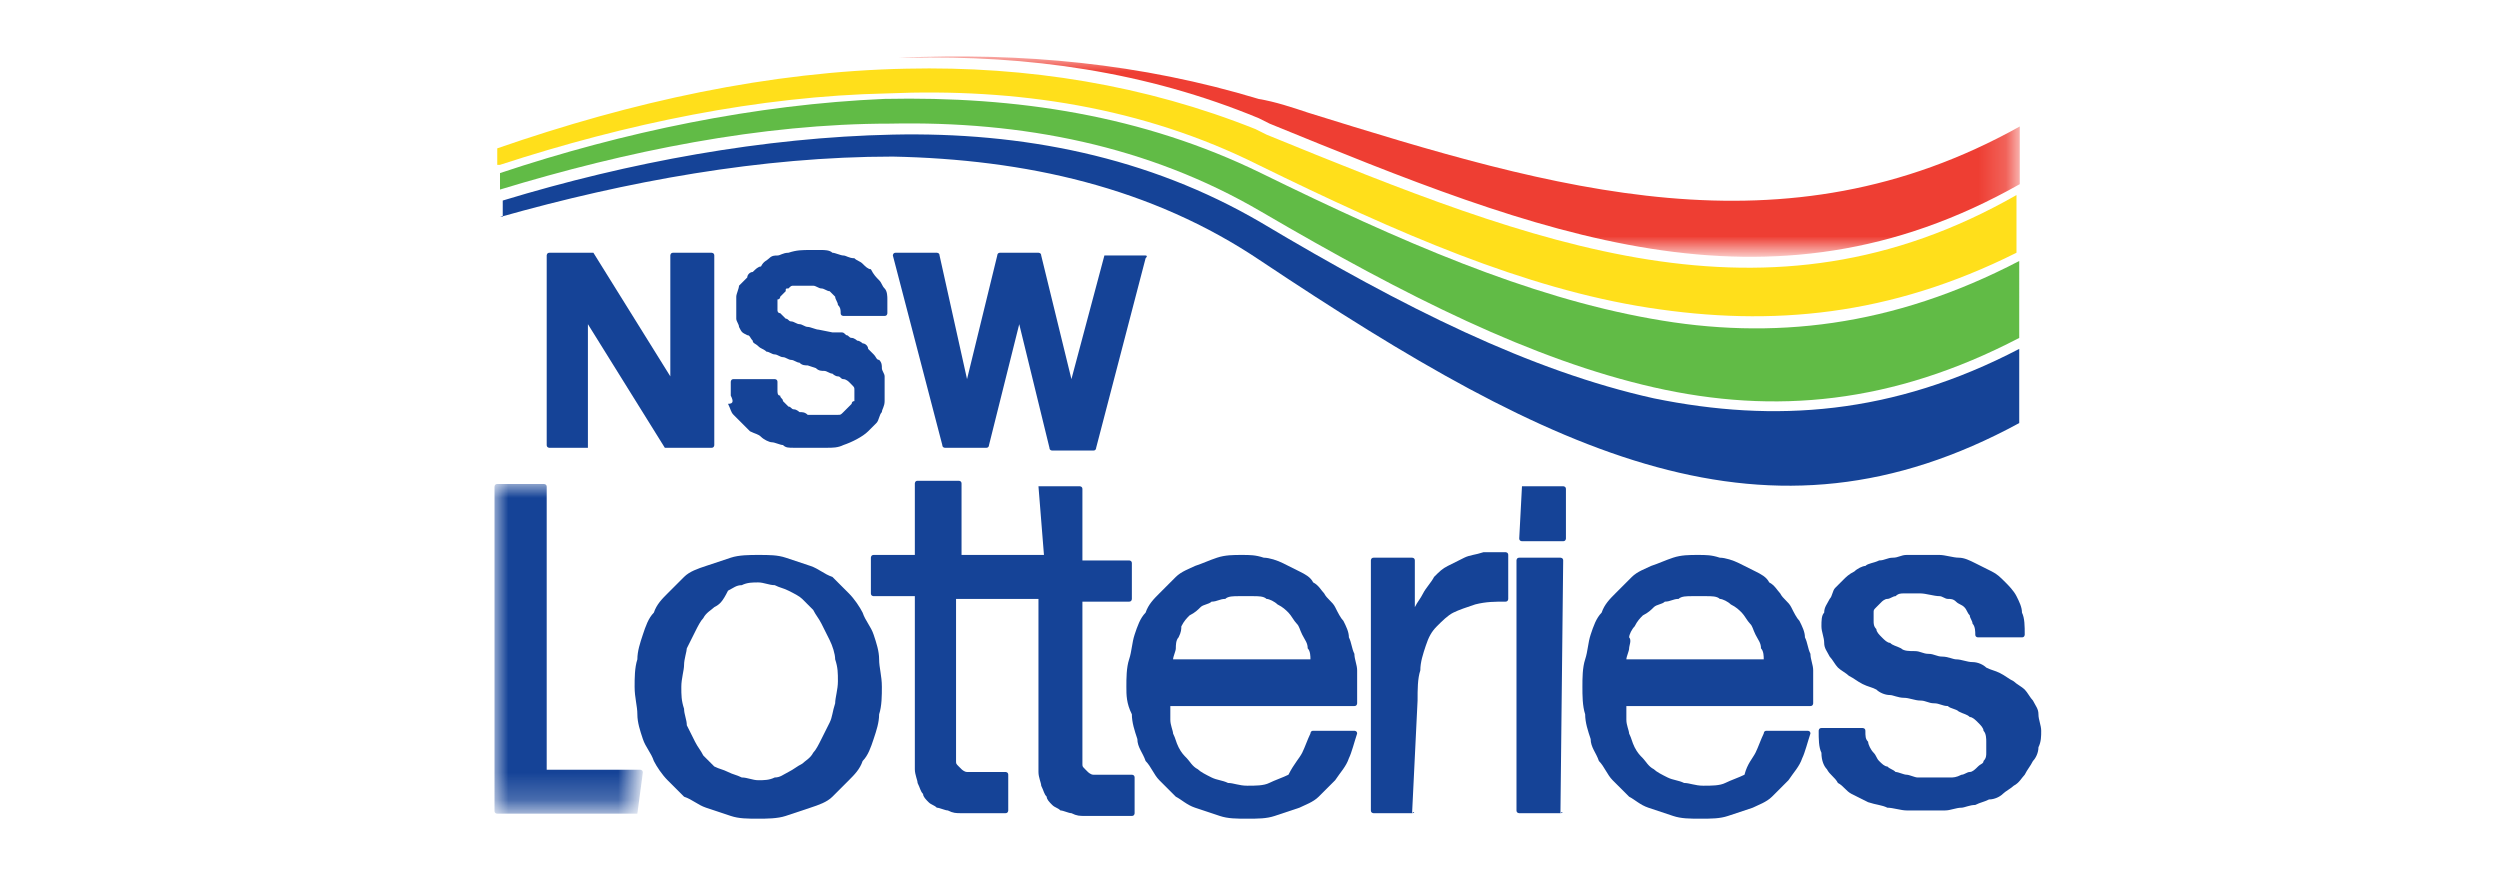 <?xml version="1.0" encoding="utf-8"?>
<!-- Generator: Adobe Illustrator 21.0.0, SVG Export Plug-In . SVG Version: 6.00 Build 0)  -->
<svg version="1.1" id="Layer_1" xmlns="http://www.w3.org/2000/svg" xmlns:xlink="http://www.w3.org/1999/xlink" x="0px" y="0px"
	 viewBox="0 0 91 32" style="enable-background:new 0 0 91 32;" xml:space="preserve">
<style type="text/css">
	.st0{fill:#FFDF1B;}
	.st1{fill:#61BB46;}
	.st2{fill:#154397;}
	.st3{filter:url(#Adobe_OpacityMaskFilter);}
	.st4{fill:#FFFFFF;}
	.st5{mask:url(#mask-2);fill:#154397;}
	.st6{filter:url(#Adobe_OpacityMaskFilter_1_);}
	.st7{mask:url(#mask-4);fill:#EE3E33;}
</style>
<title>log--by-NSWlotteries</title>
<desc>Created with Sketch.</desc>
<g id="Page-1_1_">
	<g id="log--by-NSWlotteries">
		<g id="NSW-Lotteries" transform="translate(18, 2)">
			<g id="ico--NSWlotteries">
				<g id="NSW-Lotteries-Logo">
					<g id="Group-5">
						<g id="Page-1">
							<path id="Fill-1" class="st0" d="M0.2,4c4.6-1.5,9.4-2.5,14.1-2.6C19,1.2,23.6,1.9,27.8,4c5.1,2.5,9.7,4.5,14.2,5.2
								c4.5,0.7,8.8,0.3,13.4-2V5.1c-9.1,5.2-17.5,1.8-27.3-2.2l-0.4-0.2c-4-1.6-8.3-2.3-12.7-2.2c-5,0.1-10,1.2-14.9,2.9V4z"/>
							<path id="Fill-3" class="st1" d="M14.2,1.6C9.5,1.8,4.7,2.8,0.2,4.3v0.6c4.6-1.4,9.5-2.4,14.2-2.4c4.8-0.1,9.4,0.8,13.5,3.2
								c5.3,3.1,9.9,5.4,14.3,6.4c4.4,1,8.7,0.6,13.3-1.8V7.5c-4.6,2.4-9,2.9-13.4,2.1c-4.5-0.8-9.1-2.8-14.2-5.3
								C23.6,2.2,19,1.5,14.2,1.6"/>
							<path id="Fill-5" class="st2" d="M0.2,5.9c4.6-1.3,9.5-2.2,14.3-2.2c4.8,0.1,9.4,1.1,13.4,3.8c5.4,3.6,10,6.3,14.4,7.5
								c4.4,1.2,8.6,0.9,13.2-1.6v-2.7c-4.6,2.4-8.9,2.7-13.3,1.8c-4.5-1-9.1-3.3-14.3-6.4c-4.1-2.4-8.7-3.3-13.4-3.2
								c-4.7,0.1-9.6,1-14.2,2.4V5.9z"/>
							<path id="Fill-7" class="st2" d="M22.2,7.3h1.5v0c0,0,0,0,0,0c0,0,0.1,0,0,0.1l-1.8,6.9c0,0,0,0.1-0.1,0.1h-1.5
								c0,0-0.1,0-0.1-0.1l-1.1-4.5L18,14.2c0,0,0,0.1-0.1,0.1h-1.5v0c0,0-0.1,0-0.1-0.1l-1.8-6.9c0,0,0,0,0,0c0,0,0-0.1,0.1-0.1
								h1.5v0c0,0,0.1,0,0.1,0.1l1,4.5l1.1-4.5c0,0,0-0.1,0.1-0.1h1.4v0c0,0,0.1,0,0.1,0.1l1.1,4.5L22.2,7.3
								C22.1,7.3,22.1,7.3,22.2,7.3"/>
							<path id="Fill-9" class="st2" d="M8.6,12.4c0-0.2,0-0.3,0-0.5l0,0c0,0,0-0.1,0.1-0.1h1.5v0c0,0,0.1,0,0.1,0.1
								c0,0.1,0,0.2,0,0.3c0,0.1,0,0.2,0.1,0.2l0,0c0,0.1,0.1,0.1,0.1,0.2c0.1,0.1,0.1,0.1,0.2,0.2h0c0.1,0,0.1,0.1,0.2,0.1
								c0.1,0,0.2,0.1,0.2,0.1l0,0c0.1,0,0.2,0,0.3,0.1c0.1,0,0.2,0,0.3,0c0.1,0,0.1,0,0.2,0c0.1,0,0.1,0,0.2,0v0c0.1,0,0.1,0,0.2,0
								l0,0c0.1,0,0.1,0,0.2,0c0.1,0,0.1,0,0.2-0.1c0,0,0.1-0.1,0.1-0.1h0c0,0,0.1-0.1,0.1-0.1l0,0c0,0,0.1-0.1,0.1-0.1
								c0,0,0-0.1,0.1-0.1h0c0-0.1,0-0.1,0-0.2v0v0c0-0.1,0-0.1,0-0.2c0-0.1,0-0.1-0.1-0.2c0,0-0.1-0.1-0.1-0.1c0,0-0.1-0.1-0.2-0.1
								l0,0l0,0c-0.1,0-0.1-0.1-0.2-0.1c-0.1,0-0.2-0.1-0.2-0.1l0,0c-0.1,0-0.2-0.1-0.3-0.1v0c-0.1,0-0.2,0-0.3-0.1l0,0l-0.3-0.1
								l0,0c-0.1,0-0.2,0-0.3-0.1v0c-0.1,0-0.2-0.1-0.3-0.1v0c-0.1,0-0.2-0.1-0.3-0.1c-0.1,0-0.2-0.1-0.3-0.1
								c-0.1,0-0.2-0.1-0.3-0.1h0l0,0c-0.1-0.1-0.2-0.1-0.3-0.2c-0.1-0.1-0.2-0.1-0.2-0.2l0,0c-0.1-0.1-0.1-0.2-0.2-0.2
								C9,10.1,9,10.1,8.9,9.9c0-0.1-0.1-0.2-0.1-0.3c0-0.1,0-0.2,0-0.4v0v0c0-0.1,0-0.3,0-0.4c0-0.1,0.1-0.3,0.1-0.4h0l0,0
								C9,8.3,9.1,8.2,9.2,8.1C9.2,8,9.3,7.9,9.4,7.9l0,0l0,0c0.1-0.1,0.2-0.2,0.3-0.2C9.8,7.5,9.9,7.5,10,7.4
								c0.1-0.1,0.2-0.1,0.3-0.1c0.1,0,0.2-0.1,0.4-0.1v0c0.3-0.1,0.5-0.1,0.8-0.1c0.1,0,0.3,0,0.4,0c0.1,0,0.3,0,0.4,0.1l0,0
								c0.1,0,0.3,0.1,0.4,0.1c0.1,0,0.2,0.1,0.4,0.1l0,0c0.1,0.1,0.2,0.1,0.3,0.2c0.1,0.1,0.2,0.2,0.3,0.2l0,0
								C13.8,8,13.9,8.1,14,8.2c0.1,0.1,0.1,0.2,0.2,0.3l0,0c0.1,0.1,0.1,0.3,0.1,0.4c0,0.1,0,0.3,0,0.5l0,0c0,0,0,0.1-0.1,0.1h-1.5
								v0c0,0-0.1,0-0.1-0.1c0-0.1,0-0.2-0.1-0.3c0-0.1-0.1-0.2-0.1-0.3l0,0c-0.1-0.1-0.1-0.1-0.2-0.2h0c-0.1,0-0.2-0.1-0.3-0.1
								c-0.1,0-0.2-0.1-0.3-0.1c-0.1,0-0.2,0-0.3,0l0,0c-0.1,0-0.1,0-0.2,0c-0.1,0-0.1,0-0.2,0c-0.1,0-0.1,0-0.2,0.1h0
								c-0.1,0-0.1,0-0.1,0.1l0,0c0,0-0.1,0.1-0.1,0.1c0,0-0.1,0.1-0.1,0.1c0,0,0,0.1-0.1,0.1l0,0c0,0.1,0,0.1,0,0.2v0v0
								c0,0,0,0.1,0,0.1l0,0c0,0,0,0.1,0,0.1l0,0l0,0l0,0c0,0,0,0.1,0.1,0.1l0,0c0,0,0.1,0.1,0.1,0.1v0l0,0c0,0,0.1,0.1,0.1,0.1
								c0.1,0,0.1,0.1,0.2,0.1l0,0c0.1,0,0.2,0.1,0.3,0.1c0.1,0,0.2,0.1,0.3,0.1l0,0c0.1,0,0.3,0.1,0.4,0.1l0.5,0.1l0,0
								c0,0,0.1,0,0.1,0c0.1,0,0.1,0,0.2,0l0,0c0.1,0,0.1,0,0.2,0.1c0.1,0,0.1,0.1,0.2,0.1l0,0l0,0c0.1,0,0.2,0.1,0.2,0.1
								c0.1,0,0.2,0.1,0.2,0.1l0,0c0.1,0,0.2,0.1,0.2,0.2c0.1,0.1,0.1,0.1,0.2,0.2c0.1,0.1,0.1,0.2,0.2,0.2c0.1,0.1,0.1,0.2,0.1,0.3
								l0,0c0,0.1,0.1,0.2,0.1,0.3c0,0.1,0,0.2,0,0.4l0,0c0,0.2,0,0.3,0,0.5c0,0.2-0.1,0.3-0.1,0.4v0c-0.1,0.1-0.1,0.3-0.2,0.4
								c-0.1,0.1-0.2,0.2-0.3,0.3l0,0c-0.2,0.2-0.6,0.4-0.9,0.5h0c-0.2,0.1-0.4,0.1-0.6,0.1c-0.2,0-0.4,0-0.7,0v0
								c-0.2,0-0.3,0-0.5,0c-0.2,0-0.3,0-0.4-0.1c-0.1,0-0.3-0.1-0.4-0.1c-0.1,0-0.3-0.1-0.4-0.2h0c-0.1-0.1-0.2-0.1-0.4-0.2l0,0
								c-0.1-0.1-0.2-0.2-0.3-0.3c-0.1-0.1-0.2-0.2-0.3-0.3c-0.1-0.1-0.1-0.2-0.2-0.4C8.7,12.7,8.7,12.6,8.6,12.4L8.6,12.4z"/>
							<path id="Fill-11" class="st2" d="M3.4,14.3H2h0c0,0-0.1,0-0.1-0.1V7.3v0c0,0,0-0.1,0.1-0.1h1.5v0c0,0,0,0,0.1,0l2.8,4.5V7.3
								v0c0,0,0-0.1,0.1-0.1h1.4h0c0,0,0.1,0,0.1,0.1v6.9v0c0,0,0,0.1-0.1,0.1H6.3c0,0,0,0-0.1,0L3.4,9.8L3.4,14.3L3.4,14.3
								C3.4,14.3,3.4,14.3,3.4,14.3"/>
							<g id="Group-15" transform="translate(0, 15.618)">
								<g id="Clip-14">
								</g>
								<defs>
									<filter id="Adobe_OpacityMaskFilter" filterUnits="userSpaceOnUse" x="0" y="0" width="5.3" height="11.9">
										<feColorMatrix  type="matrix" values="1 0 0 0 0  0 1 0 0 0  0 0 1 0 0  0 0 0 1 0"/>
									</filter>
								</defs>
								<mask maskUnits="userSpaceOnUse" x="0" y="0" width="5.3" height="11.9" id="mask-2">
									<g class="st3">
										<polygon id="path-1" class="st4" points="0,0 0,12 5.3,12 5.3,0 										"/>
									</g>
								</mask>
								<path id="Fill-13" class="st5" d="M5.2,12H0.1h0c0,0-0.1,0-0.1-0.1V0.1v0C0,0.1,0,0,0.1,0h1.7h0c0,0,0.1,0,0.1,0.1v10.3h3.4
									h0c0,0,0.1,0,0.1,0.1L5.2,12L5.2,12C5.3,11.9,5.2,12,5.2,12"/>
							</g>
							<path id="Fill-16" class="st2" d="M6.9,22.2c0,0.2-0.1,0.5-0.1,0.8c0,0.3,0,0.5,0.1,0.8C6.9,24,7,24.2,7,24.4
								c0.1,0.2,0.2,0.4,0.3,0.6c0.1,0.2,0.2,0.3,0.3,0.5c0.1,0.1,0.3,0.3,0.4,0.4C8.2,26,8.3,26,8.5,26.1c0.2,0.1,0.3,0.1,0.5,0.2
								c0.2,0,0.4,0.1,0.6,0.1c0.2,0,0.4,0,0.6-0.1c0.2,0,0.3-0.1,0.5-0.2c0.2-0.1,0.3-0.2,0.5-0.3c0.1-0.1,0.3-0.2,0.4-0.4
								c0.1-0.1,0.2-0.3,0.3-0.5l0,0c0.1-0.2,0.2-0.4,0.3-0.6c0.1-0.2,0.1-0.4,0.2-0.7c0-0.2,0.1-0.5,0.1-0.8c0-0.3,0-0.5-0.1-0.8
								c0-0.2-0.1-0.5-0.2-0.7c-0.1-0.2-0.2-0.4-0.3-0.6c-0.1-0.2-0.2-0.3-0.3-0.5c-0.1-0.1-0.3-0.3-0.4-0.4
								c-0.1-0.1-0.3-0.2-0.5-0.3c-0.2-0.1-0.3-0.1-0.5-0.2c-0.2,0-0.4-0.1-0.6-0.1c-0.2,0-0.4,0-0.6,0.1c-0.2,0-0.3,0.1-0.5,0.2
								C8.3,19.9,8.2,20,8,20.1c-0.1,0.1-0.3,0.2-0.4,0.4c-0.1,0.1-0.2,0.3-0.3,0.5c-0.1,0.2-0.2,0.4-0.3,0.6
								C7,21.7,6.9,22,6.9,22.2 M5.2,24c0-0.3-0.1-0.6-0.1-1c0-0.3,0-0.7,0.1-1c0-0.3,0.1-0.6,0.2-0.9c0.1-0.3,0.2-0.6,0.4-0.8
								c0.1-0.3,0.3-0.5,0.5-0.7c0.2-0.2,0.4-0.4,0.6-0.6c0.2-0.2,0.5-0.3,0.8-0.4c0.3-0.1,0.6-0.2,0.9-0.3c0.3-0.1,0.7-0.1,1-0.1
								c0.4,0,0.7,0,1,0.1c0.3,0.1,0.6,0.2,0.9,0.3c0.3,0.1,0.5,0.3,0.8,0.4c0.2,0.2,0.4,0.4,0.6,0.6c0.2,0.2,0.4,0.5,0.5,0.7
								c0.1,0.3,0.3,0.5,0.4,0.8c0.1,0.3,0.2,0.6,0.2,0.9c0,0.3,0.1,0.6,0.1,1c0,0.3,0,0.7-0.1,1c0,0.3-0.1,0.6-0.2,0.9
								c-0.1,0.3-0.2,0.6-0.4,0.8c-0.1,0.3-0.3,0.5-0.5,0.7h0h0c-0.2,0.2-0.4,0.4-0.6,0.6c-0.2,0.2-0.5,0.3-0.8,0.4
								c-0.3,0.1-0.6,0.2-0.9,0.3c-0.3,0.1-0.7,0.1-1,0.1c-0.4,0-0.7,0-1-0.1c-0.3-0.1-0.6-0.2-0.9-0.3c-0.3-0.1-0.5-0.3-0.8-0.4
								c-0.2-0.2-0.4-0.4-0.6-0.6c-0.2-0.2-0.4-0.5-0.5-0.7c-0.1-0.3-0.3-0.5-0.4-0.8C5.3,24.6,5.2,24.3,5.2,24"/>
							<path id="Fill-18" class="st2" d="M19.8,15.7h1.5h0c0,0,0.1,0,0.1,0.1v2.6h1.7h0c0,0,0.1,0,0.1,0.1v1.3v0c0,0,0,0.1-0.1,0.1
								h-1.7v5.6c0,0.1,0,0.2,0,0.3c0,0.1,0,0.1,0.1,0.2l0,0c0,0,0.1,0.1,0.1,0.1c0,0,0.1,0.1,0.2,0.1c0.1,0,0.2,0,0.3,0
								c0.1,0,0.2,0,0.4,0h0.7h0c0,0,0.1,0,0.1,0.1v1.3v0c0,0,0,0.1-0.1,0.1H22c-0.2,0-0.4,0-0.5,0c-0.2,0-0.3,0-0.5-0.1
								c-0.1,0-0.3-0.1-0.4-0.1c-0.1-0.1-0.2-0.1-0.3-0.2c-0.1-0.1-0.2-0.2-0.2-0.3l0,0c-0.1-0.1-0.1-0.2-0.2-0.4
								c0-0.1-0.1-0.3-0.1-0.5c0-0.2,0-0.4,0-0.6v-5.7h-1.3h0h-0.2h0h0h-1.5v5.6c0,0.1,0,0.2,0,0.3c0,0.1,0,0.1,0.1,0.2l0,0
								c0,0,0.1,0.1,0.1,0.1l0,0c0,0,0.1,0.1,0.2,0.1c0.1,0,0.2,0,0.3,0c0.1,0,0.2,0,0.4,0h0.7h0c0,0,0.1,0,0.1,0.1v1.3v0
								c0,0,0,0.1-0.1,0.1h-1.1c-0.2,0-0.4,0-0.5,0c-0.2,0-0.3,0-0.5-0.1c-0.1,0-0.3-0.1-0.4-0.1c-0.1-0.1-0.2-0.1-0.3-0.2
								c-0.1-0.1-0.2-0.2-0.2-0.3l0,0c-0.1-0.1-0.1-0.2-0.2-0.4c0-0.1-0.1-0.3-0.1-0.5c0-0.2,0-0.4,0-0.6v-5.7h-1.5h0
								c0,0-0.1,0-0.1-0.1v-1.3v0c0,0,0-0.1,0.1-0.1h1.5v-2.6v0c0,0,0-0.1,0.1-0.1h1.5h0c0,0,0.1,0,0.1,0.1v2.6h1.5h0h0.2h0h0h1.3
								L19.8,15.7L19.8,15.7C19.8,15.7,19.8,15.7,19.8,15.7"/>
							<path id="Fill-20" class="st2" d="M24.8,21.6c0,0.1-0.1,0.3-0.1,0.4h5c0-0.1,0-0.3-0.1-0.4c0-0.2-0.1-0.3-0.2-0.5
								c-0.1-0.2-0.1-0.3-0.2-0.4c-0.1-0.1-0.2-0.3-0.3-0.4c-0.1-0.1-0.2-0.2-0.4-0.3c-0.1-0.1-0.3-0.2-0.4-0.2
								c-0.1-0.1-0.3-0.1-0.5-0.1c-0.2,0-0.3,0-0.5,0c-0.2,0-0.4,0-0.5,0.1c-0.2,0-0.3,0.1-0.5,0.1c-0.1,0.1-0.3,0.1-0.4,0.2
								c-0.1,0.1-0.2,0.2-0.4,0.3c-0.1,0.1-0.2,0.2-0.3,0.4C25,20.9,25,21,24.9,21.2C24.8,21.3,24.8,21.5,24.8,21.6 M29.4,25.4
								c0.1-0.2,0.2-0.5,0.3-0.7c0,0,0-0.1,0.1-0.1h1.5c0,0,0,0,0,0c0,0,0.1,0,0.1,0.1c-0.1,0.3-0.2,0.7-0.3,0.9
								c-0.1,0.3-0.3,0.5-0.5,0.8c-0.2,0.2-0.4,0.4-0.6,0.6c-0.2,0.2-0.5,0.3-0.7,0.4c-0.3,0.1-0.6,0.2-0.9,0.3
								c-0.3,0.1-0.6,0.1-1,0.1c-0.4,0-0.7,0-1-0.1c-0.3-0.1-0.6-0.2-0.9-0.3c-0.3-0.1-0.5-0.3-0.7-0.4c-0.2-0.2-0.4-0.4-0.6-0.6
								c-0.2-0.2-0.3-0.5-0.5-0.7c-0.1-0.3-0.3-0.5-0.3-0.8c-0.1-0.3-0.2-0.6-0.2-0.9C23,23.6,23,23.3,23,23c0-0.3,0-0.7,0.1-1
								c0.1-0.3,0.1-0.6,0.2-0.9c0.1-0.3,0.2-0.6,0.4-0.8c0.1-0.3,0.3-0.5,0.5-0.7c0.2-0.2,0.4-0.4,0.6-0.6c0.2-0.2,0.5-0.3,0.7-0.4
								c0.3-0.1,0.5-0.2,0.8-0.3c0.3-0.1,0.6-0.1,0.9-0.1c0.3,0,0.5,0,0.8,0.1l0,0c0.2,0,0.5,0.1,0.7,0.2c0.2,0.1,0.4,0.2,0.6,0.3
								c0.2,0.1,0.4,0.2,0.5,0.4c0.2,0.1,0.3,0.3,0.4,0.4c0.1,0.2,0.3,0.3,0.4,0.5c0.1,0.2,0.2,0.4,0.3,0.5c0.1,0.2,0.2,0.4,0.2,0.6
								c0.1,0.2,0.1,0.4,0.2,0.6c0,0.2,0.1,0.4,0.1,0.6v0c0,0.2,0,0.4,0,0.6c0,0.2,0,0.4,0,0.6v0c0,0,0,0.1-0.1,0.1h-6.7
								c0,0.2,0,0.3,0,0.5c0,0.2,0.1,0.4,0.1,0.5l0,0c0.1,0.2,0.1,0.3,0.2,0.5c0.1,0.2,0.2,0.3,0.3,0.4c0.1,0.1,0.2,0.3,0.4,0.4
								c0.1,0.1,0.3,0.2,0.5,0.3c0.2,0.1,0.4,0.1,0.6,0.2c0.2,0,0.4,0.1,0.7,0.1c0.3,0,0.6,0,0.8-0.1c0.2-0.1,0.5-0.2,0.7-0.3
								C29.1,25.8,29.3,25.6,29.4,25.4"/>
							<path id="Fill-22" class="st2" d="M33.4,27.6H32h0c0,0-0.1,0-0.1-0.1v-9.1v0c0,0,0-0.1,0.1-0.1h1.4h0c0,0,0.1,0,0.1,0.1v1.7
								c0.1-0.2,0.2-0.3,0.3-0.5c0.1-0.2,0.3-0.4,0.4-0.6c0.2-0.2,0.3-0.3,0.5-0.4c0.2-0.1,0.4-0.2,0.6-0.3c0.2-0.1,0.4-0.1,0.7-0.2
								c0.2,0,0.5,0,0.8,0h0c0,0,0.1,0,0.1,0.1v1.6h0c0,0,0,0.1-0.1,0.1c-0.4,0-0.7,0-1.1,0.1c-0.3,0.1-0.6,0.2-0.8,0.3
								c-0.2,0.1-0.4,0.3-0.6,0.5c-0.2,0.2-0.3,0.4-0.4,0.7c-0.1,0.3-0.2,0.6-0.2,0.9c-0.1,0.3-0.1,0.7-0.1,1.1L33.4,27.6L33.4,27.6
								C33.5,27.5,33.5,27.6,33.4,27.6"/>
							<path id="Fill-24" class="st2" d="M38.8,27.6h-1.5h0c0,0-0.1,0-0.1-0.1v-9.1v0c0,0,0-0.1,0.1-0.1h1.5h0c0,0,0.1,0,0.1,0.1
								L38.8,27.6L38.8,27.6C38.9,27.5,38.9,27.6,38.8,27.6"/>
							<path id="Fill-26" class="st2" d="M37.4,15.7h1.5h0c0,0,0.1,0,0.1,0.1v1.8v0c0,0,0,0.1-0.1,0.1h-1.5h0c0,0-0.1,0-0.1-0.1
								L37.4,15.7L37.4,15.7C37.3,15.7,37.3,15.7,37.4,15.7"/>
							<path id="Fill-28" class="st2" d="M41.3,21.6c0,0.1-0.1,0.3-0.1,0.4h5c0-0.1,0-0.3-0.1-0.4c0-0.2-0.1-0.3-0.2-0.5
								c-0.1-0.2-0.1-0.3-0.2-0.4c-0.1-0.1-0.2-0.3-0.3-0.4c-0.1-0.1-0.2-0.2-0.4-0.3c-0.1-0.1-0.3-0.2-0.4-0.2
								c-0.1-0.1-0.3-0.1-0.5-0.1c-0.2,0-0.3,0-0.5,0c-0.2,0-0.4,0-0.5,0.1c-0.2,0-0.3,0.1-0.5,0.1c-0.1,0.1-0.3,0.1-0.4,0.2
								c-0.1,0.1-0.2,0.2-0.4,0.3c-0.1,0.1-0.2,0.2-0.3,0.4c-0.1,0.1-0.2,0.3-0.2,0.4C41.4,21.3,41.3,21.5,41.3,21.6 M45.9,25.4
								c0.1-0.2,0.2-0.5,0.3-0.7c0,0,0-0.1,0.1-0.1h1.5c0,0,0,0,0,0c0,0,0.1,0,0.1,0.1c-0.1,0.3-0.2,0.7-0.3,0.9
								c-0.1,0.3-0.3,0.5-0.5,0.8c-0.2,0.2-0.4,0.4-0.6,0.6c-0.2,0.2-0.5,0.3-0.7,0.4c-0.3,0.1-0.6,0.2-0.9,0.3
								c-0.3,0.1-0.6,0.1-1,0.1c-0.4,0-0.7,0-1-0.1c-0.3-0.1-0.6-0.2-0.9-0.3c-0.3-0.1-0.5-0.3-0.7-0.4c-0.2-0.2-0.4-0.4-0.6-0.6
								c-0.2-0.2-0.3-0.5-0.5-0.7c-0.1-0.3-0.3-0.5-0.3-0.8c-0.1-0.3-0.2-0.6-0.2-0.9c-0.1-0.3-0.1-0.7-0.1-1c0-0.3,0-0.7,0.1-1
								c0.1-0.3,0.1-0.6,0.2-0.9c0.1-0.3,0.2-0.6,0.4-0.8c0.1-0.3,0.3-0.5,0.5-0.7c0.2-0.2,0.4-0.4,0.6-0.6c0.2-0.2,0.5-0.3,0.7-0.4
								c0.3-0.1,0.5-0.2,0.8-0.3c0.3-0.1,0.6-0.1,0.9-0.1c0.3,0,0.5,0,0.8,0.1c0.2,0,0.5,0.1,0.7,0.2c0.2,0.1,0.4,0.2,0.6,0.3
								c0.2,0.1,0.4,0.2,0.5,0.4c0.2,0.1,0.3,0.3,0.4,0.4c0.1,0.2,0.3,0.3,0.4,0.5c0.1,0.2,0.2,0.4,0.3,0.5c0.1,0.2,0.2,0.4,0.2,0.6
								c0.1,0.2,0.1,0.4,0.2,0.6c0,0.2,0.1,0.4,0.1,0.6v0c0,0.2,0,0.4,0,0.6c0,0.2,0,0.4,0,0.6v0c0,0,0,0.1-0.1,0.1h-6.7
								c0,0.2,0,0.3,0,0.5c0,0.2,0.1,0.4,0.1,0.5c0.1,0.2,0.1,0.3,0.2,0.5c0.1,0.2,0.2,0.3,0.3,0.4c0.1,0.1,0.2,0.3,0.4,0.4
								c0.1,0.1,0.3,0.2,0.5,0.3c0.2,0.1,0.4,0.1,0.6,0.2c0.2,0,0.4,0.1,0.7,0.1c0.3,0,0.6,0,0.8-0.1h0c0.2-0.1,0.5-0.2,0.7-0.3
								C45.6,25.8,45.8,25.6,45.9,25.4"/>
							<path id="Fill-30" class="st2" d="M48.3,25.4c-0.1-0.2-0.1-0.5-0.1-0.8l0,0c0,0,0-0.1,0.1-0.1h1.5v0c0,0,0.1,0,0.1,0.1
								c0,0.2,0,0.3,0.1,0.4c0,0.1,0.1,0.3,0.2,0.4c0.1,0.1,0.1,0.2,0.2,0.3l0,0c0.1,0.1,0.2,0.2,0.3,0.2v0c0.1,0.1,0.2,0.1,0.3,0.2
								c0.1,0,0.3,0.1,0.4,0.1c0.1,0,0.3,0.1,0.4,0.1c0.1,0,0.3,0,0.4,0c0.1,0,0.2,0,0.4,0c0.1,0,0.2,0,0.4,0c0.1,0,0.2,0,0.4-0.1
								c0.1,0,0.2-0.1,0.3-0.1h0c0.1,0,0.2-0.1,0.3-0.2l0,0c0.1-0.1,0.2-0.1,0.2-0.2c0.1-0.1,0.1-0.2,0.1-0.3c0-0.1,0-0.2,0-0.4
								c0-0.1,0-0.3-0.1-0.4v0c0-0.1-0.1-0.2-0.2-0.3c-0.1-0.1-0.2-0.2-0.3-0.2c-0.1-0.1-0.2-0.1-0.4-0.2c-0.1-0.1-0.3-0.1-0.4-0.2
								c-0.2,0-0.3-0.1-0.5-0.1c-0.2,0-0.3-0.1-0.5-0.1c-0.2,0-0.4-0.1-0.6-0.1c-0.2,0-0.4-0.1-0.5-0.1l0,0c-0.2,0-0.4-0.1-0.5-0.2
								c-0.2-0.1-0.3-0.1-0.5-0.2c-0.2-0.1-0.3-0.2-0.5-0.3v0c-0.1-0.1-0.3-0.2-0.4-0.3c-0.1-0.1-0.2-0.3-0.3-0.4
								c-0.1-0.2-0.2-0.3-0.2-0.5c0-0.2-0.1-0.4-0.1-0.6c0-0.2,0-0.4,0.1-0.5c0-0.2,0.1-0.3,0.2-0.5c0.1-0.1,0.1-0.3,0.2-0.4
								c0.1-0.1,0.2-0.2,0.3-0.3c0.1-0.1,0.2-0.2,0.4-0.3c0.1-0.1,0.3-0.2,0.4-0.2c0.1-0.1,0.3-0.1,0.5-0.2c0.2,0,0.3-0.1,0.5-0.1
								c0.2,0,0.3-0.1,0.5-0.1c0.2,0,0.3,0,0.5,0c0.3,0,0.5,0,0.7,0c0.2,0,0.5,0.1,0.7,0.1c0.2,0,0.4,0.1,0.6,0.2
								c0.2,0.1,0.4,0.2,0.6,0.3c0.2,0.1,0.3,0.2,0.5,0.4c0.1,0.1,0.3,0.3,0.4,0.5c0.1,0.2,0.2,0.4,0.2,0.6c0.1,0.2,0.1,0.5,0.1,0.8
								l0,0c0,0,0,0.1-0.1,0.1H54v0c0,0-0.1,0-0.1-0.1c0-0.1,0-0.3-0.1-0.4c0-0.1-0.1-0.2-0.1-0.3c-0.1-0.1-0.1-0.2-0.2-0.3
								c-0.1-0.1-0.2-0.1-0.3-0.2c-0.1-0.1-0.2-0.1-0.3-0.1c-0.1,0-0.2-0.1-0.3-0.1c-0.2,0-0.5-0.1-0.7-0.1c-0.1,0-0.2,0-0.3,0
								c-0.1,0-0.2,0-0.3,0c-0.1,0-0.2,0-0.3,0.1c-0.1,0-0.2,0.1-0.3,0.1c-0.1,0-0.2,0.1-0.2,0.1c-0.1,0.1-0.1,0.1-0.2,0.2
								c-0.1,0.1-0.1,0.1-0.1,0.2c0,0.1,0,0.2,0,0.3c0,0.1,0,0.2,0.1,0.3c0,0.1,0.1,0.2,0.2,0.3c0.1,0.1,0.2,0.2,0.3,0.2
								c0.1,0.1,0.2,0.1,0.4,0.2c0.1,0.1,0.3,0.1,0.5,0.1c0.2,0,0.3,0.1,0.5,0.1c0.2,0,0.3,0.1,0.5,0.1l0,0c0.2,0,0.4,0.1,0.5,0.1
								l0,0c0.2,0,0.4,0.1,0.6,0.1c0.2,0,0.4,0.1,0.5,0.2c0.2,0.1,0.3,0.1,0.5,0.2c0.2,0.1,0.3,0.2,0.5,0.3c0.1,0.1,0.3,0.2,0.4,0.3
								c0.1,0.1,0.2,0.3,0.3,0.4c0.1,0.2,0.2,0.3,0.2,0.5c0,0.2,0.1,0.4,0.1,0.6c0,0.2,0,0.4-0.1,0.6c0,0.2-0.1,0.4-0.2,0.5
								c-0.1,0.2-0.2,0.3-0.3,0.5c-0.1,0.1-0.2,0.3-0.4,0.4c-0.1,0.1-0.3,0.2-0.4,0.3c-0.1,0.1-0.3,0.2-0.5,0.2
								c-0.2,0.1-0.3,0.1-0.5,0.2c-0.2,0-0.4,0.1-0.5,0.1c-0.2,0-0.4,0.1-0.6,0.1c-0.2,0-0.4,0-0.6,0c-0.3,0-0.5,0-0.8,0
								c-0.2,0-0.5-0.1-0.7-0.1c-0.2-0.1-0.4-0.1-0.7-0.2c-0.2-0.1-0.4-0.2-0.6-0.3c-0.2-0.1-0.3-0.3-0.5-0.4
								c-0.1-0.2-0.3-0.3-0.4-0.5C48.4,25.9,48.3,25.7,48.3,25.4"/>
							<g id="Group-34" transform="translate(14.42, 0.003)">
								<g id="Clip-33">
								</g>
								<defs>
									<filter id="Adobe_OpacityMaskFilter_1_" filterUnits="userSpaceOnUse" x="0.1" y="0.1" width="40.9" height="7.2">
										<feColorMatrix  type="matrix" values="1 0 0 0 0  0 1 0 0 0  0 0 1 0 0  0 0 0 1 0"/>
									</filter>
								</defs>
								<mask maskUnits="userSpaceOnUse" x="0.1" y="0.1" width="40.9" height="7.2" id="mask-4">
									<g class="st6">
										<polygon id="path-3" class="st4" points="41,0.1 0.1,0.1 0.1,7.3 41,7.3 										"/>
									</g>
								</mask>
								<path id="Fill-32" class="st7" d="M0.3,0.1l-0.3,0c0.2,0,0.4,0,0.6,0C5,0,9.3,0.6,13.4,2.3l0.4,0.2c9.8,4,18.1,7.4,27.3,2.2
									V3.3V2.6c-8.6,4.8-16.9,2.3-25.9-0.5c-0.6-0.2-1.2-0.4-1.8-0.5C9.1,0.3,4.8-0.1,0.3,0.1"/>
							</g>
						</g>
					</g>
				</g>
			</g>
		</g>
	</g>
</g>
</svg>
